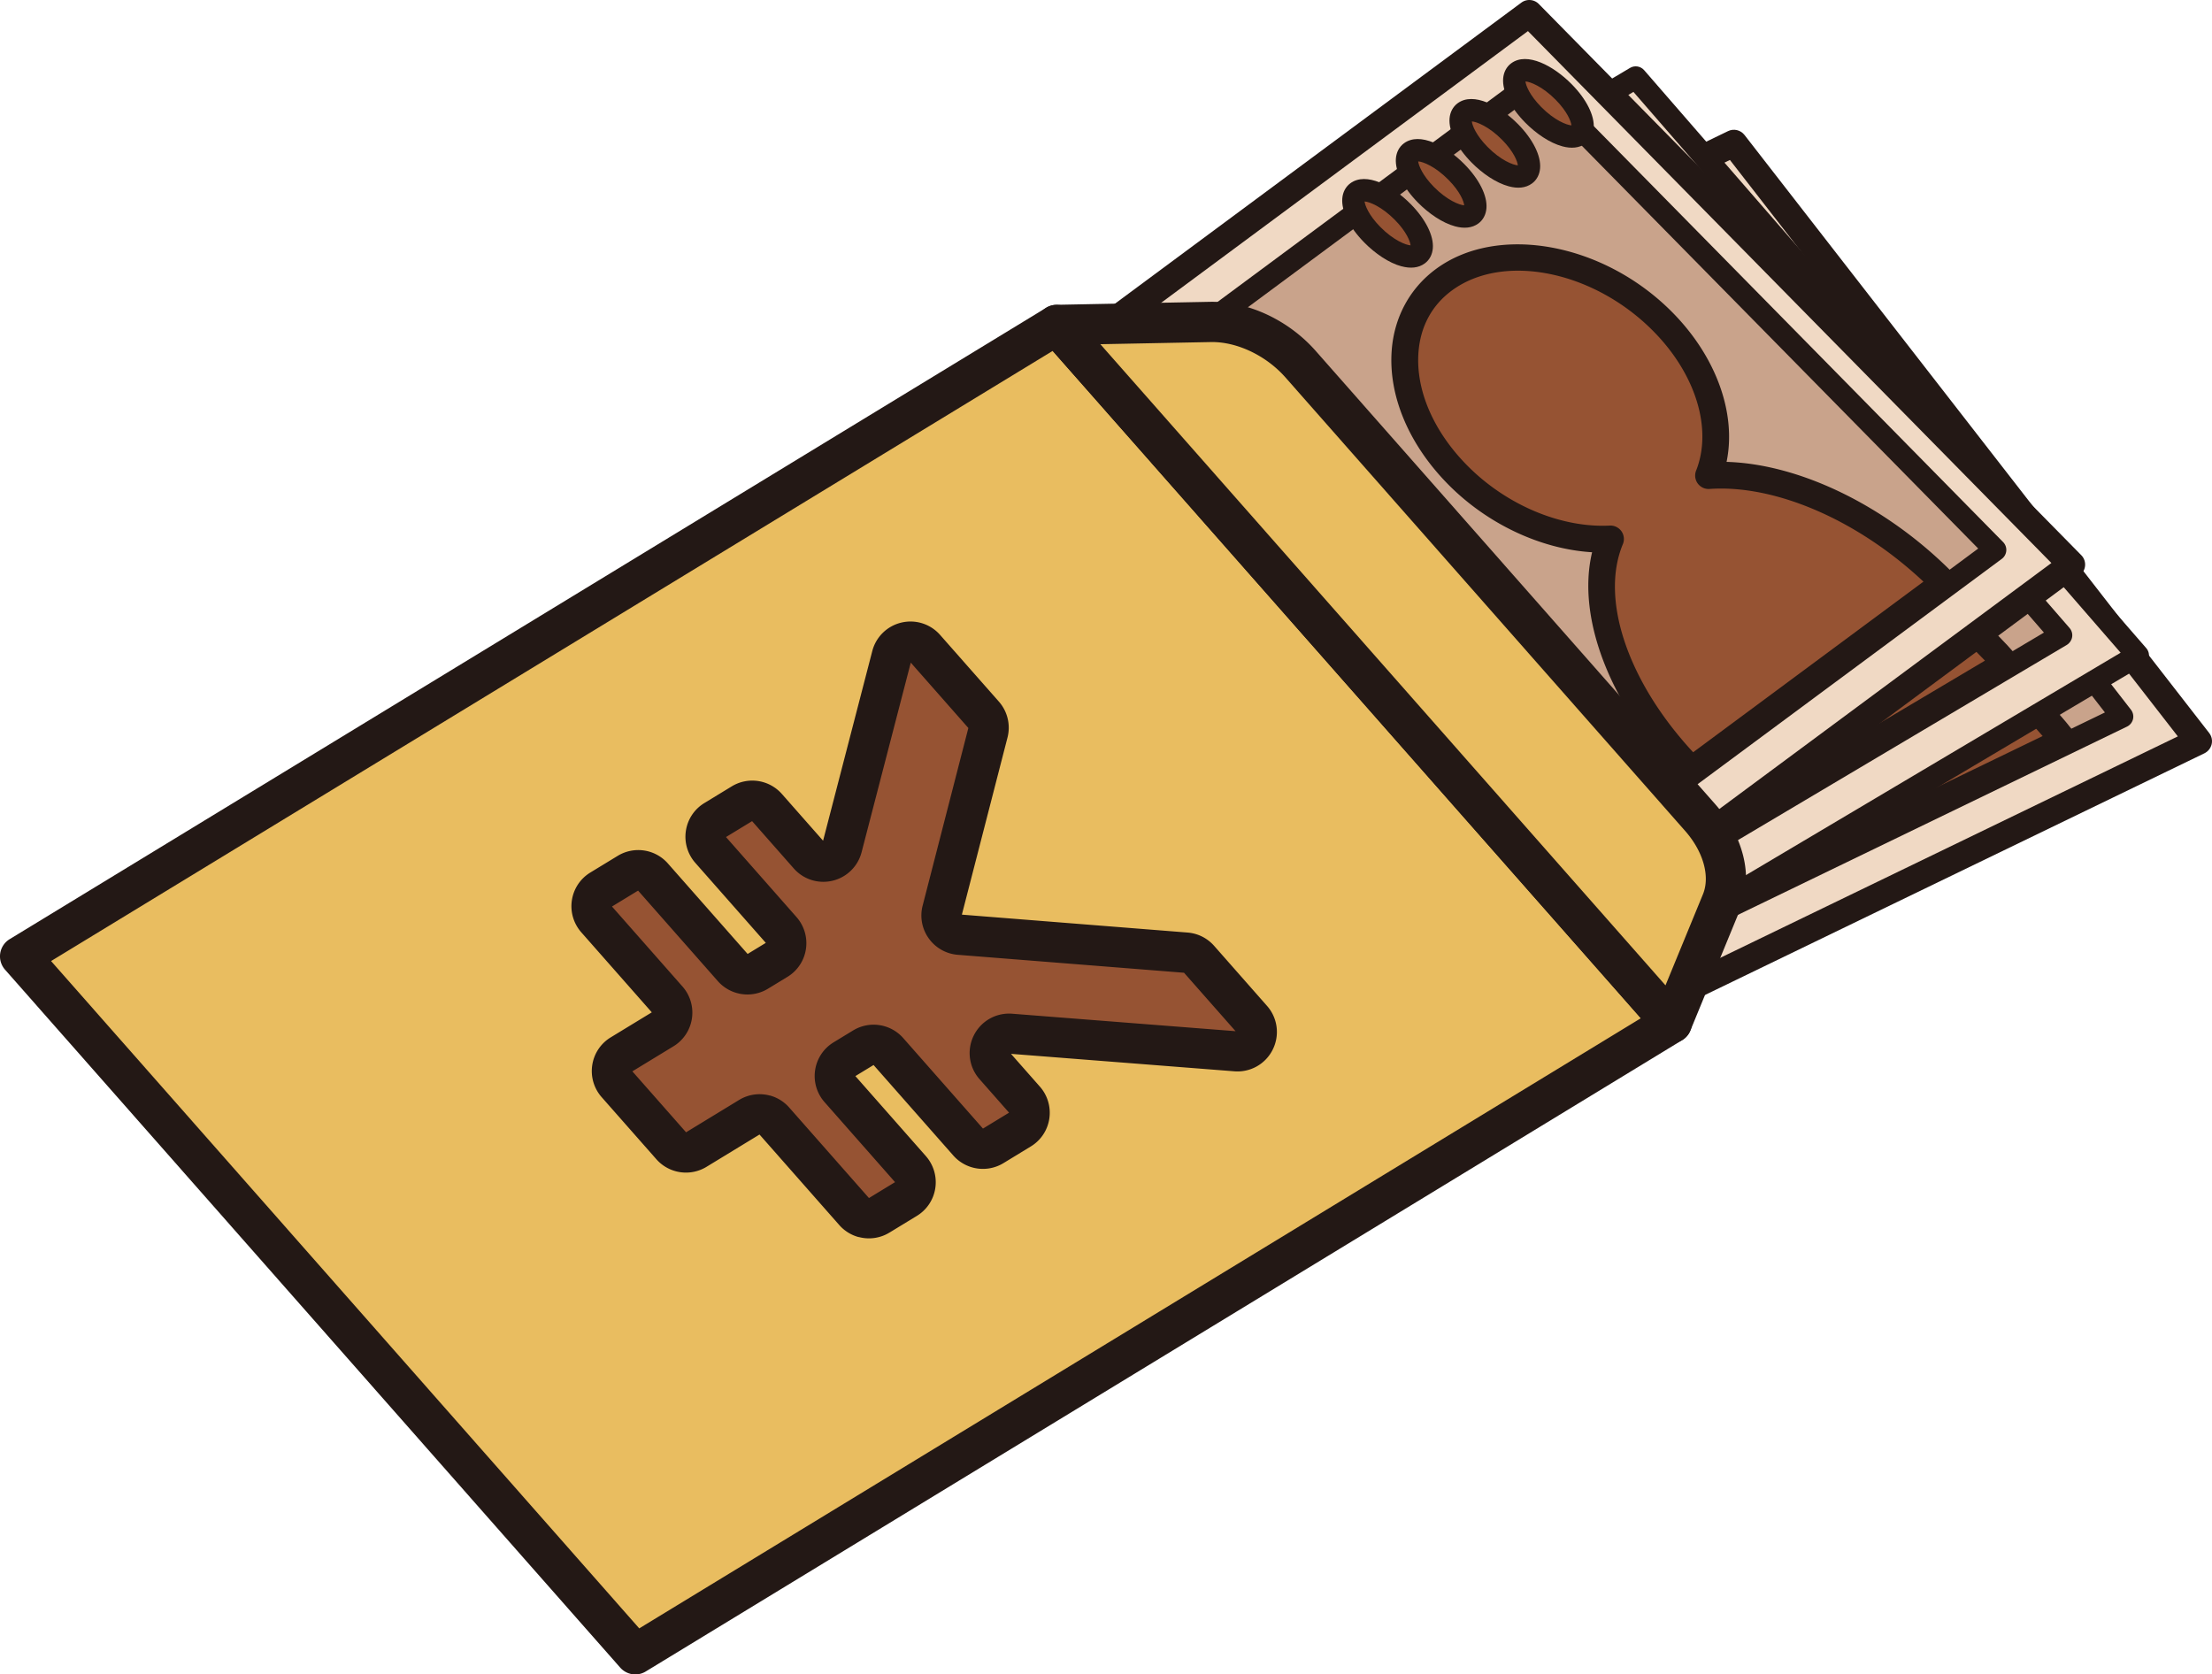 <svg xmlns="http://www.w3.org/2000/svg" id="a" data-name="キャラクター" viewBox="0 0 495.14 374.81"><defs><style>.b{fill:#f0d9c4}.c{fill:#965333}.d{fill:#231815}.e{fill:#c9a38b}.f{fill:#e9bd60}</style></defs><path d="M269.52 273.65 165.5 139.78 388.11 32.05l104.03 133.87z" class="b"/><path d="M268.74 276.55c-.62-.16-1.18-.52-1.59-1.06L163.13 141.62c-.56-.72-.76-1.64-.55-2.52s.8-1.62 1.61-2.02L386.81 29.35c1.27-.62 2.81-.26 3.68.86l104.02 133.87c.56.72.76 1.64.55 2.52s-.8 1.62-1.61 2.02L270.83 276.35c-.67.32-1.41.38-2.08.2Zm-98.6-135.68L270.4 269.9l217.09-105.06L387.23 35.81l-217.1 105.06Z" class="d"/><path d="M261.72 263.61 173.3 149.82 386.6 46.59l88.43 113.8z" class="e"/><path d="M261.07 266.03c-.51-.14-.98-.44-1.33-.88l-88.42-113.8c-.46-.6-.63-1.37-.46-2.1s.67-1.35 1.35-1.68L385.52 44.35c1.06-.51 2.34-.22 3.06.72L477 158.87c.46.6.63 1.37.46 2.1a2.51 2.51 0 0 1-1.35 1.68L262.8 265.87c-.56.27-1.17.32-1.74.16Zm-83.9-115.31 85.29 109.76 208.71-101-85.29-109.76z" class="d"/><path d="M394.94 59.27c-2.19 1.06-6.59-1.46-9.83-5.63s-4.09-8.41-1.9-9.47 6.59 1.46 9.83 5.63 4.09 8.41 1.9 9.47" class="d"/><path d="M391.93 61.74c-3.08-.82-6.4-3.49-8.8-6.57-2.81-3.62-4.11-7.38-3.48-10.08.34-1.44 1.21-2.56 2.47-3.17 3.8-1.84 9.36 1.8 12.89 6.35 2.81 3.62 4.11 7.38 3.48 10.08-.34 1.44-1.21 2.57-2.47 3.17-1.22.59-2.63.62-4.09.22m-7.44-15.31c-.04.77.43 2.9 2.59 5.68 2.72 3.5 5.57 4.84 6.57 4.91.04-.77-.43-2.9-2.59-5.68-2.72-3.5-5.56-4.84-6.57-4.91M383.48 64.81c-2.19 1.06-6.59-1.46-9.83-5.63s-4.09-8.41-1.9-9.47 6.59 1.46 9.83 5.63 4.09 8.41 1.9 9.47" class="d"/><path d="M380.47 67.29c-3.08-.82-6.41-3.49-8.8-6.57-2.81-3.62-4.11-7.38-3.48-10.08.34-1.44 1.21-2.56 2.47-3.17 3.8-1.84 9.36 1.8 12.89 6.35 2.81 3.62 4.11 7.39 3.48 10.08-.34 1.44-1.21 2.56-2.47 3.17-1.22.59-2.63.62-4.09.22m-7.44-15.32c-.04.77.43 2.9 2.59 5.68 2.72 3.5 5.57 4.83 6.57 4.91.04-.77-.43-2.9-2.59-5.68-2.72-3.49-5.58-4.84-6.57-4.91M372.01 70.36c-2.19 1.06-6.59-1.46-9.83-5.63s-4.09-8.41-1.9-9.47 6.59 1.46 9.83 5.63 4.09 8.41 1.9 9.47" class="d"/><path d="M369.01 72.84c-3.08-.82-6.4-3.49-8.8-6.57-2.81-3.62-4.11-7.39-3.48-10.08.34-1.44 1.21-2.56 2.47-3.17 3.79-1.84 9.36 1.8 12.89 6.35 2.81 3.62 4.11 7.39 3.48 10.08-.34 1.44-1.21 2.56-2.47 3.17-1.22.59-2.63.62-4.09.22m-7.44-15.32c-.04.77.43 2.9 2.59 5.68 2.72 3.5 5.56 4.83 6.57 4.91.04-.77-.43-2.9-2.59-5.68-2.72-3.5-5.57-4.84-6.57-4.91M360.55 75.91c-2.19 1.06-6.59-1.46-9.83-5.63s-4.09-8.41-1.9-9.47 6.59 1.46 9.83 5.63 4.09 8.41 1.9 9.47" class="d"/><path d="M357.55 78.38c-3.08-.82-6.41-3.49-8.8-6.57-2.81-3.62-4.11-7.39-3.48-10.08.34-1.44 1.21-2.56 2.47-3.17 3.79-1.84 9.36 1.8 12.89 6.35 2.81 3.62 4.11 7.39 3.48 10.08-.34 1.44-1.21 2.56-2.47 3.17-1.22.59-2.63.62-4.09.22m-7.44-15.31c-.04.77.43 2.9 2.59 5.68 2.72 3.49 5.57 4.83 6.57 4.91.04-.77-.43-2.9-2.59-5.68-2.72-3.49-5.57-4.84-6.57-4.91" class="d"/><path d="M461.95 165.81c-18.59-23.93-48.31-36.23-66.38-27.49s-17.65 35.23.94 59.16z" class="c"/><path d="M395.74 200.37c-.62-.16-1.18-.52-1.59-1.06-11.87-15.28-17.09-32.39-13.96-45.77 1.92-8.2 6.79-14.4 14.08-17.93 19.25-9.32 50.68 3.4 70.06 28.35.56.72.76 1.64.55 2.52s-.8 1.62-1.61 2.02l-65.44 31.67c-.67.32-1.41.38-2.08.2Zm24.41-60.34c-8.61-2.31-16.78-2.15-23.28.99-5.61 2.71-9.36 7.52-10.85 13.9-2.59 11.09 1.66 25.45 11.4 38.78l59.81-28.94c-10.62-12.5-24.33-21.31-37.08-24.73" class="d"/><path d="M402.82 143.34c-14.74 7.13-36.69.03-49.03-15.85-12.34-15.89-10.41-34.54 4.33-41.68 14.74-7.13 36.69-.03 49.03 15.85 12.34 15.89 10.41 34.54-4.33 41.68" class="d"/><path d="M378.99 147.07c-10.18-2.73-20.17-9.04-27.17-18.04-7.22-9.29-10.12-19.93-7.95-29.19 1.68-7.19 6.36-12.97 13.17-16.27 15.72-7.6 39.09-.17 52.09 16.57 7.22 9.29 10.12 19.93 7.95 29.19-1.68 7.19-6.36 12.97-13.17 16.27-7.27 3.52-16.17 3.82-24.93 1.47Zm1.68-60.23c-7.59-2.03-15.24-1.79-21.46 1.22-5.5 2.66-9.13 7.12-10.48 12.9-1.82 7.79.74 16.89 7.03 24.99 11.64 14.98 32.26 21.77 45.97 15.14 5.5-2.66 9.13-7.13 10.48-12.9 1.82-7.78-.74-16.89-7.03-24.99-6.35-8.18-15.39-13.92-24.51-16.36" class="d"/><path d="M269.41 270.86 157.02 141.49 366.15 17.35l112.39 129.38z" class="b"/><path d="M268.77 273.28c-.47-.13-.9-.39-1.24-.77L155.14 143.14c-.49-.56-.7-1.31-.58-2.04s.56-1.37 1.19-1.75L364.87 15.2c1.04-.62 2.37-.4 3.16.51l112.39 129.37c.49.56.7 1.31.58 2.04s-.56 1.37-1.19 1.75L270.68 273.01c-.6.35-1.29.43-1.92.26Zm-107.9-131.17 109.06 125.54 204.76-121.54L365.63 20.57z" class="d"/><path d="m260.99 261.16-95.54-109.97L365.83 32.24l95.54 109.98z" class="e"/><path d="M260.34 263.58c-.47-.13-.9-.39-1.24-.77l-95.54-109.97c-.49-.56-.7-1.31-.58-2.04s.56-1.37 1.19-1.75L364.55 30.09c1.04-.62 2.37-.4 3.16.51l95.54 109.97c.49.56.7 1.31.58 2.04s-.56 1.37-1.19 1.75L262.26 263.3c-.6.35-1.29.43-1.92.26ZM169.3 151.81l92.21 106.14L457.52 141.6 365.31 35.46z" class="d"/><path d="M374.99 44.59c-2.06 1.22-6.56-1.06-10.06-5.08-3.5-4.03-4.67-8.28-2.61-9.5s6.56 1.06 10.06 5.08 4.67 8.28 2.61 9.5" class="d"/><path d="M371.65 47.16c-3-.8-6.22-3.26-8.61-6.01-3.05-3.51-4.61-7.25-4.16-10 .23-1.43 1-2.6 2.16-3.29 3.79-2.25 9.51 1.32 13.22 5.59 3.05 3.51 4.61 7.25 4.16 10-.23 1.43-1 2.6-2.16 3.29-1.35.8-2.95.86-4.61.42m-7.85-14.99c.02.82.66 2.98 3.02 5.7 2.82 3.25 5.66 4.48 6.69 4.56-.02-.82-.66-2.98-3.02-5.7-2.82-3.25-5.66-4.48-6.69-4.56M364.22 50.98c-2.06 1.22-6.56-1.06-10.06-5.08-3.5-4.03-4.67-8.28-2.61-9.5s6.56 1.06 10.06 5.08c3.5 4.03 4.67 8.28 2.61 9.5" class="d"/><path d="M360.89 53.55c-3-.8-6.22-3.26-8.61-6.01-3.05-3.51-4.61-7.25-4.16-10 .23-1.43 1-2.6 2.16-3.29 3.79-2.25 9.51 1.32 13.22 5.59 3.05 3.51 4.61 7.25 4.16 10.01-.23 1.43-1 2.6-2.16 3.29-1.35.8-2.95.86-4.61.42Zm-7.86-14.99c.02.82.66 2.98 3.02 5.7 2.82 3.25 5.66 4.48 6.69 4.56-.02-.82-.66-2.98-3.02-5.7-2.82-3.25-5.66-4.48-6.69-4.56M353.45 57.37c-2.06 1.22-6.56-1.06-10.06-5.08-3.5-4.03-4.67-8.28-2.61-9.5s6.56 1.06 10.06 5.08 4.67 8.28 2.61 9.5" class="d"/><path d="M350.12 59.94c-3-.8-6.22-3.26-8.61-6.01-3.05-3.51-4.61-7.25-4.16-10 .23-1.43 1-2.6 2.16-3.29 3.79-2.25 9.51 1.32 13.22 5.59 3.05 3.51 4.61 7.25 4.16 10.01-.23 1.43-1 2.6-2.16 3.29-1.35.8-2.95.86-4.61.42Zm-7.86-14.99c.02.82.66 2.98 3.02 5.7 2.82 3.24 5.66 4.48 6.69 4.56-.02-.82-.66-2.98-3.02-5.7-2.82-3.25-5.67-4.48-6.69-4.56M342.69 63.77c-2.06 1.22-6.56-1.06-10.06-5.08-3.5-4.03-4.67-8.28-2.61-9.5s6.56 1.06 10.06 5.08c3.5 4.03 4.67 8.28 2.61 9.5" class="d"/><path d="M339.35 66.33c-3-.8-6.22-3.26-8.61-6.01-3.05-3.51-4.61-7.25-4.16-10.01.23-1.43 1-2.6 2.16-3.29 3.79-2.25 9.51 1.32 13.22 5.59 3.05 3.51 4.61 7.25 4.16 10-.23 1.43-1 2.6-2.16 3.29-1.35.8-2.95.86-4.61.42Zm-7.86-14.98c.02.82.66 2.98 3.02 5.7 2.82 3.25 5.66 4.48 6.69 4.56-.02-.82-.66-2.98-3.02-5.7-2.82-3.25-5.66-4.47-6.69-4.56" class="d"/><path d="M449.01 148.59c-20.09-23.12-50.13-33.7-67.11-23.62s-14.45 36.99 5.64 60.11z" class="c"/><path d="M386.76 187.97c-.56-.15-1.08-.46-1.49-.93-13-14.96-19.42-32.17-17.18-46.04 1.32-8.2 5.57-14.64 12.28-18.62 8.99-5.33 21.39-5.65 34.91-.89 13.16 4.63 25.94 13.55 35.99 25.12.58.67.84 1.57.7 2.45s-.67 1.65-1.43 2.1l-61.47 36.49c-.72.43-1.55.52-2.31.32m22.18-62.24c-9.68-2.59-18.75-2.2-25.51 1.81-5.13 3.05-8.39 8.03-9.42 14.42-1.87 11.57 3.42 26.09 14.18 39.24l56.13-33.32c-10.54-11.16-23.42-18.94-35.39-22.15Z" class="d"/><path d="M389.4 129.6c-13.84 8.22-35.88 2.43-49.21-12.92-13.34-15.35-12.93-34.46.92-42.68 13.84-8.22 35.88-2.43 49.21 12.92 13.34 15.35 12.93 34.46-.92 42.68" class="d"/><path d="M363.72 134.28c-9.32-2.5-18.5-8-25.42-15.96-7.91-9.11-11.56-19.86-10.01-29.5 1.16-7.22 5.26-13.24 11.53-16.97 14.81-8.79 38.31-2.77 52.38 13.43 7.91 9.11 11.56 19.86 10.01 29.5-1.16 7.22-5.26 13.24-11.53 16.97-7.53 4.47-17.32 5.11-26.96 2.53m1.73-60.22c-8.32-2.23-16.67-1.71-23.07 2.09-5.05 3-8.21 7.65-9.15 13.46-1.32 8.17 1.91 17.44 8.84 25.42 12.56 14.46 33.22 20.03 46.05 12.41 5.05-3 8.21-7.65 9.15-13.46 1.32-8.17-1.91-17.44-8.84-25.42-6.29-7.25-14.63-12.26-22.98-14.5" class="d"/><path d="M271.51 268.78 150.1 145.4 342.33 3l121.42 123.38z" class="b"/><path d="M270.74 271.68c-.5-.13-.97-.4-1.36-.79L147.96 147.51c-.61-.62-.92-1.47-.85-2.34s.51-1.66 1.21-2.18L340.54.59a2.99 2.99 0 0 1 3.92.31l121.42 123.38c.61.62.92 1.47.85 2.34a3 3 0 0 1-1.21 2.18L273.29 271.2c-.76.56-1.7.72-2.56.49ZM154.66 145.76l117.17 119.06 187.36-138.79L342.02 6.96 154.66 145.75Z" class="d"/><path d="M262.41 259.53 159.2 154.65 343.39 18.21 446.6 123.09z" class="e"/><path d="M261.76 261.95a2.4 2.4 0 0 1-1.13-.66L157.42 156.41a2.5 2.5 0 0 1-.71-1.95c.06-.72.42-1.38 1-1.81L341.9 16.2c1-.74 2.39-.63 3.27.26l103.21 104.88c.51.52.77 1.23.71 1.95s-.42 1.38-1 1.81L263.9 261.55c-.63.47-1.42.6-2.14.41Zm-98.76-107 99.67 101.28 180.14-133.44-99.67-101.28z" class="d"/><path d="M353.46 30.1c-1.89 1.4-6.49-.58-10.27-4.42s-5.31-8.09-3.42-9.49 6.49.58 10.27 4.42 5.31 8.09 3.42 9.49" class="c"/><path d="M349.74 32.76c-2.85-.76-5.94-2.89-8.34-5.33-3.31-3.36-5.15-7.04-4.93-9.85.11-1.42.75-2.63 1.8-3.41 3.55-2.63 9.51.58 13.54 4.68 3.31 3.36 5.15 7.04 4.93 9.85-.11 1.42-.75 2.63-1.8 3.41-1.44 1.06-3.27 1.17-5.2.65m-8.28-14.53c.09.87.91 3.06 3.51 5.7 2.96 3.01 5.74 4.07 6.79 4.13-.1-.87-.91-3.06-3.51-5.7-2.96-3.01-5.74-4.07-6.79-4.13" class="d"/><path d="M341.45 39.05c-1.89 1.4-6.49-.58-10.27-4.42s-5.31-8.09-3.42-9.49 6.49.58 10.27 4.42 5.31 8.09 3.42 9.49" class="c"/><path d="M337.74 41.71c-2.85-.76-5.94-2.89-8.34-5.33-3.31-3.36-5.15-7.04-4.93-9.85.11-1.42.75-2.63 1.8-3.41 3.55-2.63 9.51.58 13.54 4.68 3.31 3.36 5.15 7.04 4.93 9.85-.11 1.42-.75 2.63-1.8 3.41-1.44 1.06-3.27 1.17-5.2.65m-8.28-14.53c.09.87.91 3.06 3.51 5.7 2.96 3.01 5.74 4.07 6.79 4.13-.09-.87-.91-3.06-3.51-5.7-2.97-3.01-5.74-4.07-6.79-4.13" class="d"/><path d="M329.45 48c-1.89 1.4-6.49-.58-10.27-4.42s-5.31-8.09-3.42-9.49 6.49.58 10.27 4.42 5.31 8.09 3.42 9.49" class="c"/><path d="M325.73 50.67c-2.85-.76-5.94-2.89-8.34-5.33-3.31-3.36-5.15-7.04-4.93-9.85.11-1.42.75-2.63 1.8-3.41 3.55-2.63 9.51.58 13.54 4.68 3.31 3.36 5.15 7.04 4.93 9.85-.11 1.42-.75 2.63-1.8 3.41-1.44 1.06-3.27 1.17-5.2.65m-8.28-14.54c.1.87.91 3.06 3.51 5.7 2.96 3.01 5.74 4.07 6.79 4.13-.09-.87-.91-3.06-3.51-5.7-2.96-3.01-5.74-4.08-6.79-4.13m-.31.03" class="d"/><path d="M317.44 56.95c-1.89 1.4-6.49-.58-10.27-4.42s-5.31-8.09-3.42-9.49 6.49.58 10.27 4.42 5.31 8.09 3.42 9.49" class="c"/><path d="M313.73 59.62c-2.85-.76-5.94-2.89-8.34-5.33-3.31-3.36-5.15-7.04-4.93-9.85.11-1.42.75-2.63 1.8-3.41 3.55-2.63 9.51.58 13.54 4.68 3.31 3.36 5.15 7.04 4.93 9.85-.11 1.42-.75 2.63-1.8 3.4-1.44 1.06-3.27 1.17-5.2.65Zm-8.28-14.53c.1.87.91 3.06 3.51 5.7 2.96 3.01 5.74 4.07 6.79 4.13-.09-.87-.91-3.06-3.51-5.69-2.97-3.01-5.74-4.08-6.79-4.13Zm-.32.02" class="d"/><path d="M382.45 106.46c4-10.1.48-23.55-10.16-34.36-14.41-14.64-36.4-18.87-49.13-9.44-12.72 9.43-11.36 28.94 3.05 43.58 9.7 9.86 22.85 14.99 34.28 14.41-5.67 13.61 1 34.29 18.16 51.73l56.51-41.86c-16.03-16.29-36.7-25.17-52.71-24.05Z" class="c"/><path d="M377.87 175.27c-.5-.13-.97-.4-1.36-.79-15.99-16.24-23.67-36.06-20.13-50.86-11.45-.69-23.5-6.32-32.31-15.28-8.76-8.91-13.33-19.84-12.54-30 .58-7.39 4.07-13.81 9.85-18.09 13.86-10.27 37.66-5.89 53.05 9.75 9.82 9.98 14.28 22.64 12.05 33.39 16.53.48 36 9.97 50.81 25.02.61.62.92 1.47.85 2.34a3 3 0 0 1-1.21 2.18l-56.51 41.86c-.76.56-1.7.72-2.56.49Zm-16.6-57.52c.67.18 1.27.59 1.68 1.17.59.84.71 1.93.32 2.88-5.16 12.38 1.15 30.87 15.73 46.59l51.55-38.19c-14.58-13.7-33.07-21.78-47.89-20.75a3.002 3.002 0 0 1-3-4.1c3.69-9.31-.04-21.54-9.51-31.15-13.38-13.6-33.66-17.69-45.2-9.14-4.42 3.27-6.99 8.02-7.43 13.74-.66 8.43 3.29 17.66 10.84 25.33 8.75 8.89 21.01 14.07 31.99 13.52.32-.02.63.02.93.1Z" class="d"/><path d="M374.21 228.98 236.51 72.74 4.5 214.07l137.7 156.24z" class="f"/><path d="M141.04 374.66a4.54 4.54 0 0 1-2.21-1.37L1.12 217.05a4.503 4.503 0 0 1 1.04-6.82L234.17 68.9a4.5 4.5 0 0 1 5.72.87l137.7 156.24a4.503 4.503 0 0 1-1.04 6.82L144.54 374.16c-1.08.66-2.35.81-3.51.5ZM11.43 215.13l131.66 149.38 224.2-136.58L235.63 78.55z" class="d"/><path d="M385.35 201.91c2.32-5.64.48-12.92-4.77-18.88l-33.1-37.56-23.25-26.38-33.1-37.56c-5.25-5.96-13.04-9.61-20.22-9.47l-34.4.67 57.23 64.93 23.25 26.38 57.23 64.93 11.13-27.07Z" class="f"/><path d="M373.05 233.32c-.84-.23-1.62-.7-2.21-1.37L233.14 75.71a4.49 4.49 0 0 1-.74-4.79c.7-1.6 2.28-2.65 4.03-2.69l34.4-.67c8.48-.17 17.56 4.05 23.68 10.99l89.45 101.49c6.41 7.28 8.54 16.31 5.55 23.57l-11.13 27.07a4.5 4.5 0 0 1-3.42 2.73c-.65.11-1.3.07-1.91-.09M246.31 77.05l126.5 143.52 8.38-20.38c1.65-4.01.08-9.58-3.98-14.19L287.76 84.51c-4.35-4.94-10.93-8.06-16.75-7.94l-24.69.48Z" class="d"/><path d="m171.63 180.72 9.43 10.69c2.3 2.61 6.58 1.59 7.45-1.78l11.08-42.74c.87-3.37 5.15-4.39 7.45-1.78l13.16 14.93c.95 1.08 1.3 2.56.95 3.95l-10.26 39.83a4.33 4.33 0 0 0 3.86 5.4l50.73 4.03c1.12.09 2.17.61 2.91 1.46l11.84 13.44c2.58 2.92.29 7.49-3.59 7.19l-50.4-3.94c-3.88-.3-6.17 4.27-3.59 7.19l6.74 7.65c1.78 2.02 1.31 5.17-1 6.57l-6.12 3.73a4.34 4.34 0 0 1-5.51-.84l-17.94-20.36a4.34 4.34 0 0 0-5.51-.84l-4.35 2.65c-2.3 1.4-2.78 4.55-1 6.57l15.91 18.05c1.78 2.02 1.31 5.17-1 6.57l-6.12 3.73a4.34 4.34 0 0 1-5.51-.84l-17.94-20.36a4.34 4.34 0 0 0-5.51-.84l-11.98 7.3a4.34 4.34 0 0 1-5.51-.84l-12.24-13.89c-1.78-2.02-1.31-5.17 1-6.57l9.36-5.7c2.3-1.4 2.78-4.55 1-6.57l-15.91-18.05c-1.78-2.02-1.31-5.17 1-6.57l6.12-3.73a4.34 4.34 0 0 1 5.51.84l17.94 20.36a4.34 4.34 0 0 0 5.51.84l4.35-2.65c2.3-1.4 2.78-4.55 1-6.57l-15.91-18.05c-1.78-2.02-1.31-5.17 1-6.57l6.12-3.73a4.34 4.34 0 0 1 5.51.84Z" class="c"/><path d="M192.2 276.92a8.85 8.85 0 0 1-4.34-2.7l-17.85-20.26-11.86 7.23a8.834 8.834 0 0 1-11.23-1.7l-12.24-13.89a8.83 8.83 0 0 1-2.11-7.17c.39-2.59 1.9-4.86 4.14-6.22l9.19-5.6-15.78-17.91c-1.73-1.97-2.5-4.58-2.11-7.17s1.9-4.86 4.14-6.22l6.12-3.73a8.834 8.834 0 0 1 11.23 1.7l17.85 20.26 4.07-2.48-15.78-17.91a8.84 8.84 0 0 1-2.11-7.17c.39-2.59 1.9-4.86 4.14-6.22l6.12-3.73a8.834 8.834 0 0 1 11.23 1.7s9.22 10.46 9.22 10.46l11.01-42.44a8.81 8.81 0 0 1 6.5-6.38c3.19-.76 6.51.29 8.68 2.75l13.16 14.93a8.83 8.83 0 0 1 1.93 8.05l-10.21 39.64 50.53 4.01c2.3.19 4.4 1.24 5.93 2.97l11.84 13.44a8.81 8.81 0 0 1 1.28 9.79 8.8 8.8 0 0 1-8.59 4.86l-50-3.91 6.47 7.34c1.73 1.96 2.5 4.58 2.11 7.17s-1.9 4.86-4.14 6.22l-6.12 3.73a8.836 8.836 0 0 1-11.23-1.7l-17.85-20.26-4.07 2.48 15.78 17.91c1.73 1.97 2.5 4.58 2.11 7.17s-1.9 4.86-4.14 6.22l-6.12 3.73a8.8 8.8 0 0 1-6.89.99Zm-19.88-31.7a8.85 8.85 0 0 1 4.34 2.7l17.85 20.26 5.84-3.56-15.78-17.91a8.84 8.84 0 0 1-2.11-7.17c.39-2.59 1.9-4.86 4.14-6.22l4.35-2.65a8.834 8.834 0 0 1 11.23 1.7l17.85 20.26 5.84-3.56-6.61-7.5c-2.39-2.71-2.89-6.56-1.28-9.79s4.99-5.14 8.59-4.86l50 3.91-11.53-13.08-50.66-4.02a8.82 8.82 0 0 1-6.49-3.68 8.79 8.79 0 0 1-1.36-7.34l10.23-39.75-12.89-14.63-11.01 42.44a8.83 8.83 0 0 1-6.5 6.38c-3.19.76-6.51-.29-8.68-2.75l-9.33-10.59-5.84 3.56 15.78 17.91c1.73 1.97 2.5 4.58 2.11 7.17s-1.9 4.86-4.14 6.22l-4.35 2.65a8.834 8.834 0 0 1-11.23-1.7l-17.85-20.26-5.84 3.56 15.78 17.91a8.84 8.84 0 0 1 2.11 7.17 8.8 8.8 0 0 1-4.14 6.22l-9.19 5.6 12.02 13.64 11.86-7.23a8.8 8.8 0 0 1 6.89-.99Zm-4.07-61.52" class="d"/></svg>